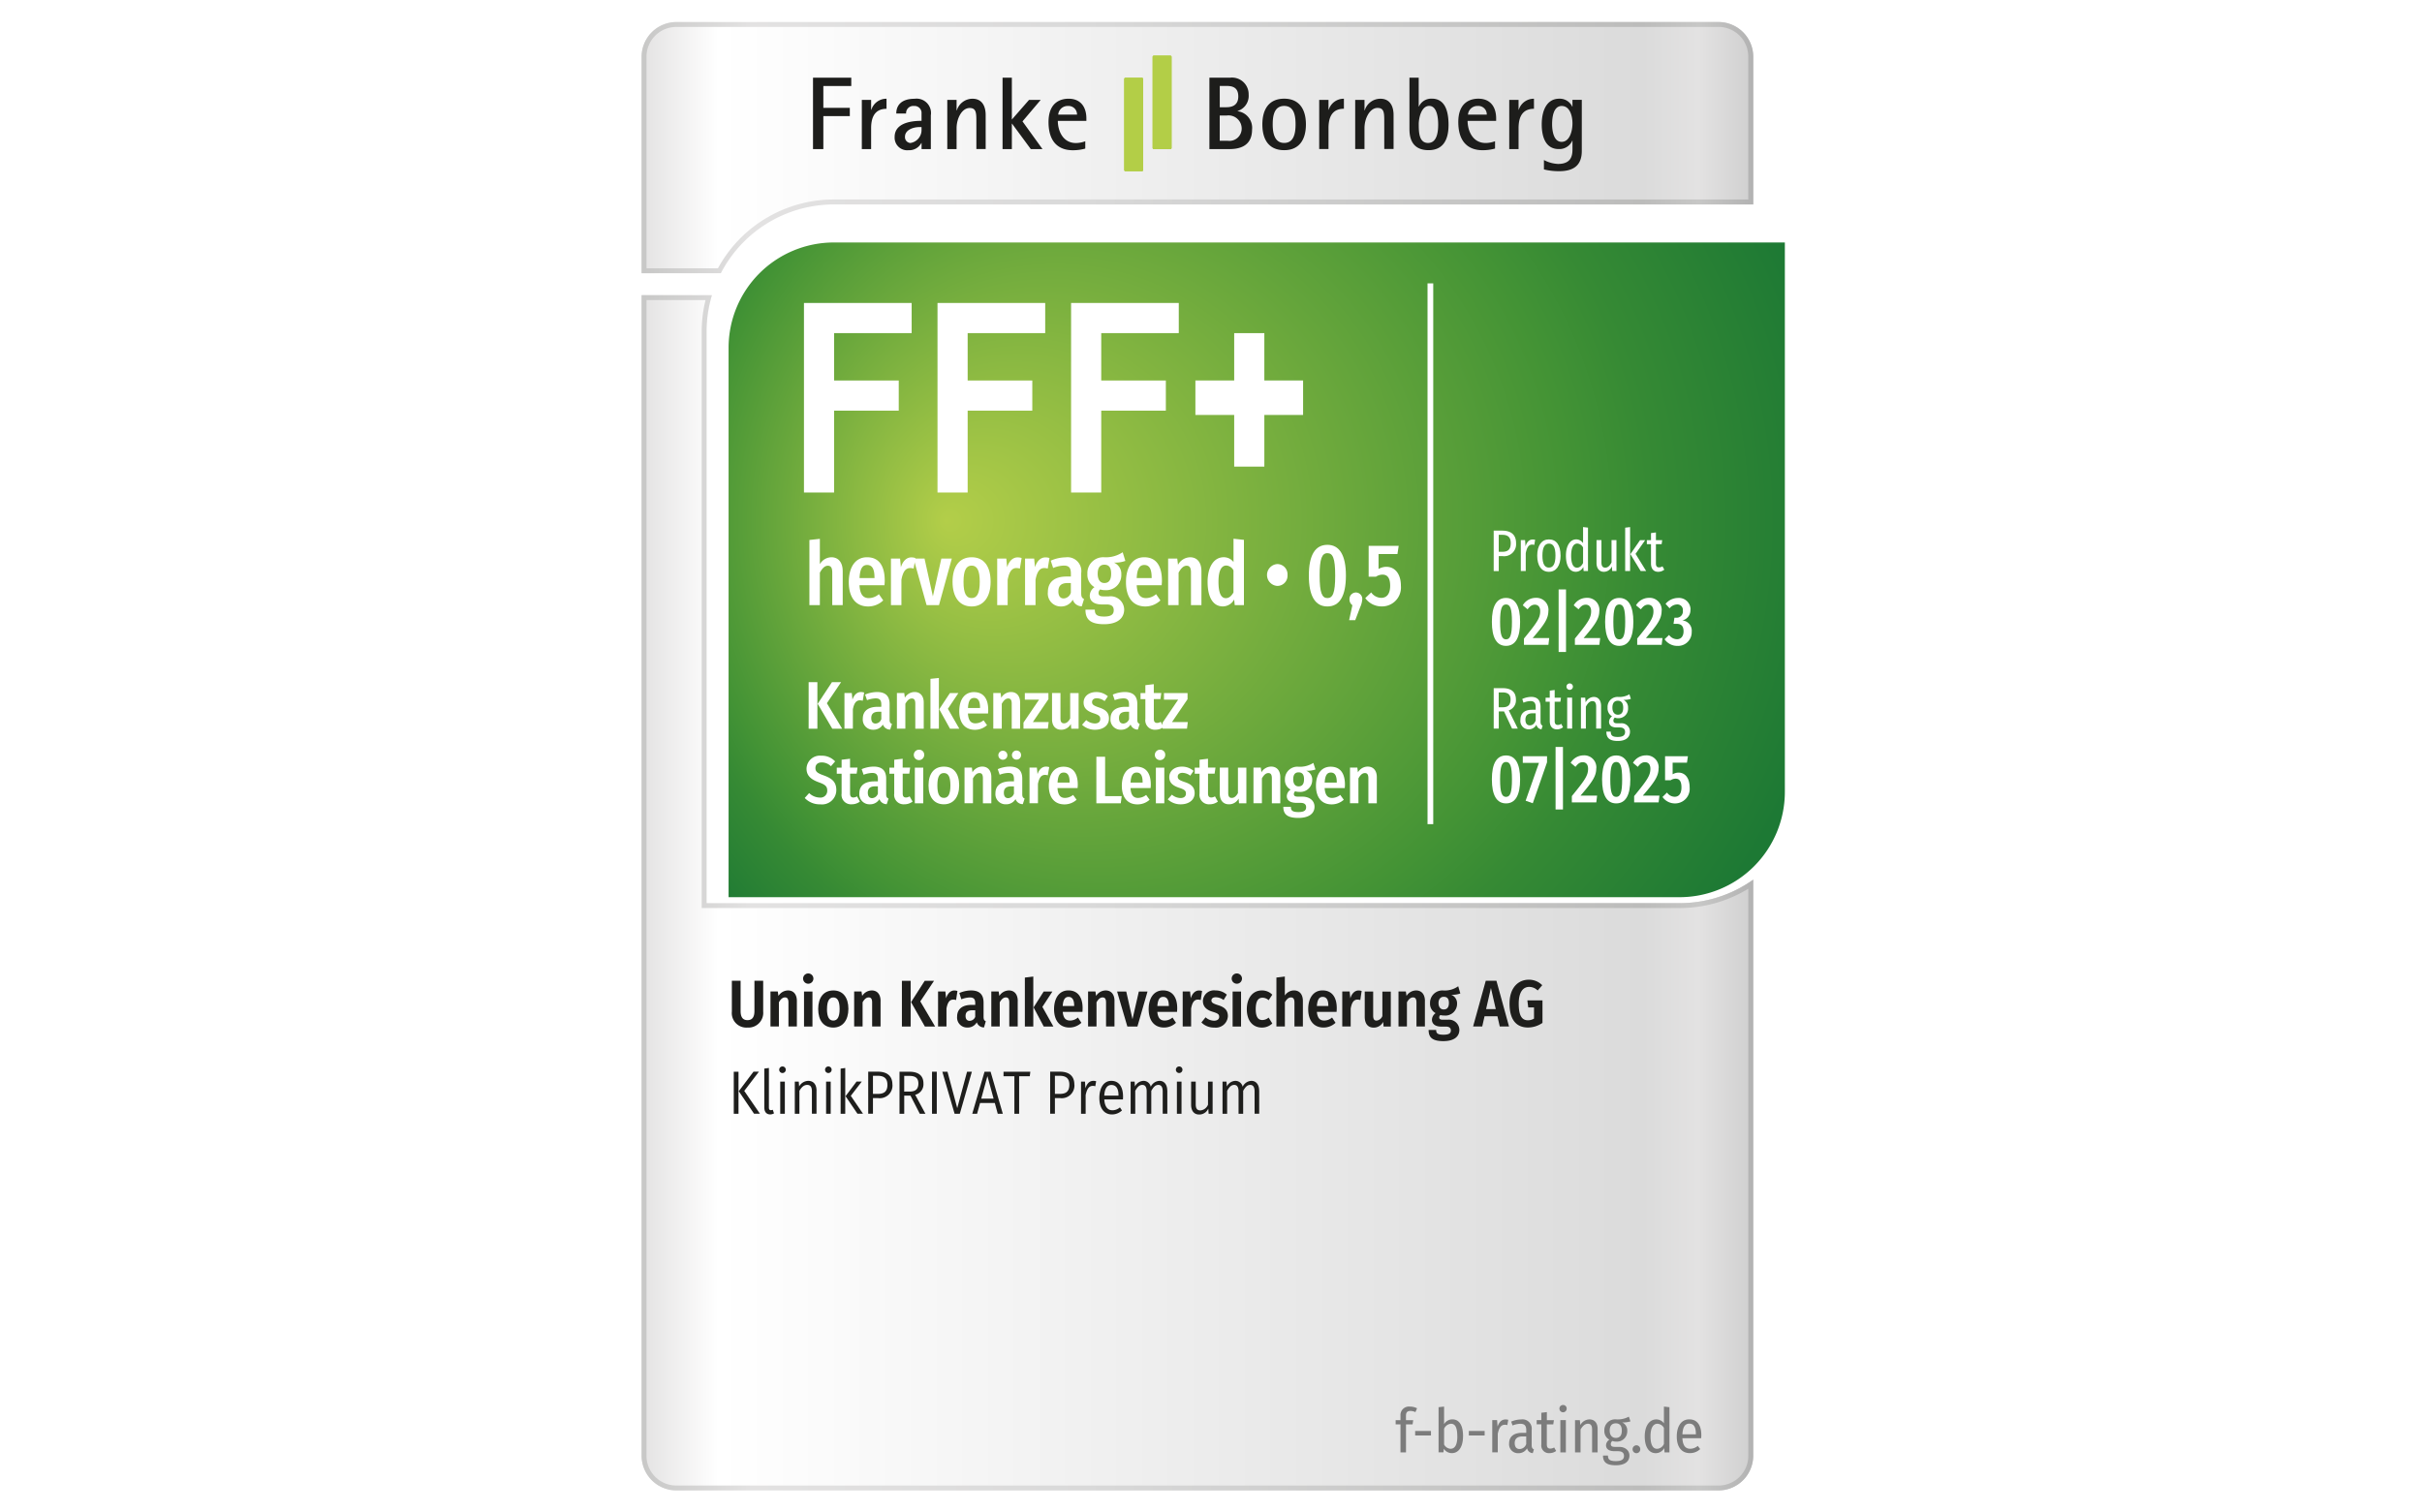 <svg xmlns="http://www.w3.org/2000/svg" xmlns:xlink="http://www.w3.org/1999/xlink" width="301" height="188" viewBox="0 0 301 188"><defs><linearGradient id="a" y1="0.5" x2="1" y2="0.5" gradientUnits="objectBoundingBox"><stop offset="0" stop-color="#e3e2e2"/><stop offset="0.07" stop-color="#fff"/><stop offset="0.9" stop-color="#dbdbdb"/><stop offset="0.95" stop-color="#e3e2e2"/><stop offset="1" stop-color="#cfcfcf"/></linearGradient><linearGradient id="b" y1="0.5" x2="1" y2="0.5" gradientUnits="objectBoundingBox"><stop offset="0" stop-color="#c7c7c6"/><stop offset="0.1" stop-color="#e3e2e2"/><stop offset="0.4" stop-color="#d9d9d9"/><stop offset="0.9" stop-color="#bcbcbb"/><stop offset="0.95" stop-color="#c7c7c6"/><stop offset="1" stop-color="#b2b2b2"/></linearGradient><linearGradient id="c" x1="0" y1="0.5" y2="0.5" xlink:href="#a"/><linearGradient id="d" x1="0" y1="0.5" y2="0.5" xlink:href="#b"/><clipPath id="e"><path d="M161.838,59.02H40.953A15.791,15.791,0,0,0,25.18,74.793v71H146.069a15.791,15.791,0,0,0,15.773-15.773v-71h0Z" transform="translate(-25.18 -59.02)" fill="none"/></clipPath><radialGradient id="f" cx="0.528" cy="0.425" fx="0.025" r="1.178" gradientTransform="translate(0.19) scale(0.62 1)" gradientUnits="objectBoundingBox"><stop offset="0" stop-color="#b3ce49"/><stop offset="0.57" stop-color="#439335"/><stop offset="0.64" stop-color="#368a34"/><stop offset="0.82" stop-color="#1d7934"/><stop offset="0.9" stop-color="#1d7d34"/><stop offset="0.99" stop-color="#1d8b37"/><stop offset="1" stop-color="#1d8d38"/></radialGradient><filter id="g" x="86.053" y="25.644" width="140.272" height="90.383" filterUnits="userSpaceOnUse"><feOffset dy="2" input="SourceAlpha"/><feGaussianBlur stdDeviation="1.5" result="h"/><feFlood flood-opacity="0.8"/><feComposite operator="in" in2="h"/><feComposite in="SourceGraphic"/></filter><clipPath id="j"><rect width="301" height="188"/></clipPath></defs><g id="i" clip-path="url(#j)"><g transform="translate(77)"><path d="M136.572,0H7.046A7.054,7.054,0,0,0,0,7.046V180.954A7.054,7.054,0,0,0,7.046,188h129.53a7.054,7.054,0,0,0,7.046-7.046V106.88a15.672,15.672,0,0,0,3.941-10.435V25.406h-3.941V7.046A7.054,7.054,0,0,0,136.576,0h0Z" fill="#fff"/><g transform="translate(2.738 2.738)"><g transform="translate(0)"><path d="M140.184,6.35H10.658A4.32,4.32,0,0,0,6.35,10.658V37.573H16.2a15.825,15.825,0,0,1,14.044-8.551H144.5V10.658a4.32,4.32,0,0,0-4.308-4.308Z" transform="translate(-6.35 -6.35)" fill="url(#a)"/><path d="M140.184,6.958a3.7,3.7,0,0,1,3.7,3.7V28.41H30.242A16.387,16.387,0,0,0,15.836,36.96H6.958v-26.3a3.7,3.7,0,0,1,3.7-3.7h129.53m0-.608H10.658A4.32,4.32,0,0,0,6.35,10.658V37.573H16.2a15.825,15.825,0,0,1,14.044-8.551H144.5V10.658a4.32,4.32,0,0,0-4.308-4.308h0Z" transform="translate(-6.35 -6.35)" fill="url(#b)"/></g><g transform="translate(0 33.956)"><path d="M18.074,160.667H14.426V89.628A15.708,15.708,0,0,1,15.09,85.1H6.35V229.36a4.32,4.32,0,0,0,4.308,4.308h129.53a4.32,4.32,0,0,0,4.308-4.308V157.747a15.715,15.715,0,0,1-9.141,2.919Z" transform="translate(-6.35 -85.1)" fill="url(#c)"/><path d="M14.293,85.708a16.442,16.442,0,0,0-.474,3.92v71.647H135.354a16.316,16.316,0,0,0,8.533-2.4V229.36a3.7,3.7,0,0,1-3.7,3.7H10.658a3.7,3.7,0,0,1-3.7-3.7V85.708h7.335m.8-.608H6.35V229.36a4.32,4.32,0,0,0,4.308,4.308h129.53a4.32,4.32,0,0,0,4.308-4.308V157.747a15.715,15.715,0,0,1-9.141,2.919H14.426V89.628A15.708,15.708,0,0,1,15.09,85.1h0Z" transform="translate(-6.35 -85.1)" fill="url(#d)"/></g></g><g transform="translate(10.857 25.449)" clip-path="url(#e)"><g transform="matrix(1, 0, 0, 1, -87.86, -25.45)" filter="url(#g)"><path d="M162.7,65.27H44.508A13.092,13.092,0,0,0,31.43,78.348v68.305H149.624A13.092,13.092,0,0,0,162.7,133.575V65.27h0Z" transform="translate(59.12 -37.13)" fill="url(#f)"/></g></g><line y1="67.219" transform="translate(100.765 35.224)" fill="none" stroke="#fff" stroke-miterlimit="10" stroke-width="0.71"/><g transform="translate(24.039 6.912)"><path d="M212.589,28.191c0-.927.181-2.277,1.194-2.277s1.337,1.233,1.337,2.16c0,.979-.358,2.3-1.35,2.3s-1.181-1.376-1.181-2.186m3.687-3.036H215.12V26h-.026a1.719,1.719,0,0,0-1.608-.992c-1.557,0-2.186,1.466-2.186,3.2,0,1.57.5,3.061,2.109,3.061a1.748,1.748,0,0,0,1.686-1.043h.026v.953c0,.694,0,1.94-1.789,1.94a4.09,4.09,0,0,1-1.759-.487v1.169a7.761,7.761,0,0,0,1.876.22c1.824,0,2.829-.733,2.829-2.51V25.155Zm-9.012,6.119h1.156v-2.6c0-1.876.875-2.406,1.914-2.406V25.013a1.948,1.948,0,0,0-1.889,1.376h-.026V25.155h-1.156v6.123Zm-5.131-4.282a1.172,1.172,0,0,1,1.22-1.078,1.047,1.047,0,0,1,1.117,1.078h-2.341Zm3.359,3.307a3.331,3.331,0,0,1-1.156.22c-1.673,0-2.251-1.608-2.251-2.751h3.549v-.3c0-1.44-.72-2.458-2.212-2.458-.785,0-2.492.285-2.492,2.906,0,2.406,1.181,3.5,3.036,3.5a5.762,5.762,0,0,0,1.531-.207V30.3Zm-9.478-2.1c0-.837.345-2.29,1.3-2.29s1.117,1.44,1.117,2.328c0,1.13-.246,2.277-1.259,2.277-1.13,0-1.156-1.363-1.156-2.316m0-5.8h-1.156v6.339c0,.772.078,2.673,2.38,2.673,1.772,0,2.479-1.246,2.479-3.139,0-1.608-.384-3.264-2.083-3.264a1.686,1.686,0,0,0-1.6.979h-.026V22.4Zm-7.9,8.87h1.156v-2.6c0-1.22.668-2.51,1.621-2.51.837,0,.837.63.837,1.764v3.342h1.156V27.031c0-.759-.233-2.018-1.647-2.018a2.044,2.044,0,0,0-1.94,1.453h-.026V25.155h-1.156v6.123Zm-4.476,0H184.8v-2.6c0-1.876.875-2.406,1.914-2.406V25.013a1.947,1.947,0,0,0-1.889,1.376H184.8V25.155h-1.156v6.123Zm-5.774-3.057c0-.992.155-2.3,1.427-2.3s1.414,1.311,1.414,2.3-.168,2.3-1.414,2.3-1.427-1.324-1.427-2.3m1.427,3.2c1.837,0,2.7-1.272,2.7-3.2s-.862-3.2-2.7-3.2-2.712,1.246-2.712,3.2.862,3.2,2.712,3.2m-8.007-4.308h.862a1.637,1.637,0,0,1,1.863,1.621,1.526,1.526,0,0,1-1.738,1.518h-.992V27.109Zm0-3.678h.733c.668,0,1.57.052,1.57,1.311,0,1.181-.9,1.337-1.492,1.337h-.811ZM170,31.274h2.458c1.117,0,2.842-.259,2.842-2.432a2.074,2.074,0,0,0-1.8-2.277v-.026a1.967,1.967,0,0,0,1.376-2.031,2.068,2.068,0,0,0-2.316-2.109H170v8.874Z" transform="translate(-120.736 -19.653)" fill="#1d1d1b"/><path d="M86.222,26.992a1.172,1.172,0,0,1,1.22-1.078,1.047,1.047,0,0,1,1.117,1.078H86.218ZM89.581,30.3a3.331,3.331,0,0,1-1.156.22c-1.673,0-2.251-1.608-2.251-2.751h3.549v-.3c0-1.44-.72-2.458-2.212-2.458-.785,0-2.492.285-2.492,2.906,0,2.406,1.181,3.5,3.036,3.5a5.762,5.762,0,0,0,1.531-.207V30.3Zm-10.275.974h1.156V28.113h.026l2.328,3.161h1.453l-2.484-3.445,2.264-2.673H82.6L80.462,27.6V22.4H79.306v8.874Zm-6.869,0h1.156v-2.6c0-1.22.668-2.51,1.621-2.51.837,0,.837.63.837,1.764v3.342h1.156V27.031c0-.759-.233-2.018-1.647-2.018a2.044,2.044,0,0,0-1.94,1.453h-.026V25.155H72.437v6.119Zm-3.2-2.738v.345a1.628,1.628,0,0,1-1.388,1.634.724.724,0,0,1-.668-.785c0-.785.914-1.194,1.824-1.194Zm0,2.738h1.156v-4.2a1.788,1.788,0,0,0-2.005-2.057c-1.712,0-2.29.862-2.29,1.837h1.22a.89.89,0,0,1,.979-.94.872.872,0,0,1,.94.785V27.76c-1.557,0-3.342.384-3.342,2.005a1.566,1.566,0,0,0,1.738,1.647,1.69,1.69,0,0,0,1.582-.9h.026v.759Zm-7.421,0h1.156v-2.6c0-1.876.875-2.406,1.914-2.406V25.013A1.948,1.948,0,0,0,63,26.389h-.026V25.155H61.817v6.119Zm-6.067,0h1.285v-4.1h3.29V26.143h-3.29V23.431h3.471V22.4H55.75Z" transform="translate(-55.75 -19.653)" fill="#1d1d1b"/><g transform="translate(38.674 2.751)"><path d="M145.61,22.41h2.035a.162.162,0,0,1,.16.16V33.875a.162.162,0,0,1-.16.16H145.61a.162.162,0,0,1-.16-.16V22.57A.162.162,0,0,1,145.61,22.41Z" transform="translate(-145.446 -22.41)" fill="#b3ce47"/><path d="M147.635,22.41H145.6a.162.162,0,0,0-.16.16V33.875a.162.162,0,0,0,.16.16h2.035a.159.159,0,0,0,.16-.16V22.57a.162.162,0,0,0-.16-.16Z" transform="translate(-145.44 -22.41)" fill="#b3ce47"/></g><g transform="translate(42.205)"><path d="M153.79,16.03h2.035a.162.162,0,0,1,.16.16V27.5a.162.162,0,0,1-.16.16H153.79a.162.162,0,0,1-.16-.16V16.19A.162.162,0,0,1,153.79,16.03Z" transform="translate(-153.63 -16.03)" fill="#b3ce47"/><path d="M155.825,16.03H153.79a.162.162,0,0,0-.16.16V27.5a.162.162,0,0,0,.16.16h2.035a.159.159,0,0,0,.16-.16V16.19a.162.162,0,0,0-.16-.16Z" transform="translate(-153.63 -16.03)" fill="#b3ce47"/></g></g><g transform="translate(96.449 174.642)"><path d="M224.961,406.57v.591h.9l-.078.526h-.819v3.48h-.686v-3.48h-.6v-.526h.6v-.586a1.052,1.052,0,0,1,1.164-1.1,2.021,2.021,0,0,1,.9.211l-.207.479a1.434,1.434,0,0,0-.621-.151c-.371,0-.548.177-.548.556Z" transform="translate(-223.68 -405.276)" fill="#7c7c7c"/><path d="M229.3,412.51h1.966v.561H229.3Z" transform="translate(-226.877 -409.28)" fill="#7c7c7c"/><path d="M239.09,409.172c0,1.3-.53,2.1-1.4,2.1a1.191,1.191,0,0,1-.987-.539l-.047.44h-.608v-5.61l.686-.078v2.182a1.2,1.2,0,0,1,1.035-.591c.828,0,1.324.707,1.324,2.091Zm-.716,0c0-1.177-.31-1.552-.789-1.552a1.034,1.034,0,0,0-.849.617V410.2a.966.966,0,0,0,.8.53c.509,0,.845-.431.845-1.565Z" transform="translate(-230.716 -405.287)" fill="#7c7c7c"/><path d="M244.77,412.51h1.966v.561H244.77Z" transform="translate(-235.676 -409.28)" fill="#7c7c7c"/><path d="M253.512,409.237l-.121.66a1,1,0,0,0-.31-.047c-.466,0-.72.379-.875,1.117v2.311h-.686v-4.006h.6l.06.8c.2-.586.526-.88.987-.88A1.265,1.265,0,0,1,253.512,409.237Z" transform="translate(-239.516 -407.392)" fill="#7c7c7c"/><path d="M259.463,412.911l-.142.466a.753.753,0,0,1-.707-.6,1.211,1.211,0,0,1-1.078.608,1.108,1.108,0,0,1-1.156-1.216c0-.849.578-1.315,1.613-1.315h.517v-.336c0-.56-.22-.789-.729-.789a2.782,2.782,0,0,0-.975.211l-.168-.479a3.27,3.27,0,0,1,1.246-.272,1.149,1.149,0,0,1,1.3,1.3v1.884C259.183,412.713,259.282,412.829,259.463,412.911Zm-.957-.668V411.3h-.431c-.66,0-1,.272-1,.828,0,.487.229.737.608.737A.878.878,0,0,0,258.506,412.243Z" transform="translate(-242.28 -407.392)" fill="#7c7c7c"/><path d="M266.743,411.9a1.4,1.4,0,0,1-.837.272A.947.947,0,0,1,264.9,411.1v-2.51h-.578v-.526h.578v-.91l.686-.082v1h.875l-.078.526h-.8v2.5c0,.336.129.509.431.509a.907.907,0,0,0,.479-.142l.25.44Z" transform="translate(-246.796 -406.186)" fill="#7c7c7c"/><path d="M271.787,405.477a.449.449,0,0,1-.9,0,.439.439,0,0,1,.448-.457A.435.435,0,0,1,271.787,405.477Zm-.1,5.433H271V406.9h.686Z" transform="translate(-250.533 -405.02)" fill="#7c7c7c"/><path d="M278.187,410.366v2.911H277.5v-2.829c0-.53-.181-.729-.517-.729-.379,0-.66.28-.918.716v2.842h-.686v-4.006h.6l.06.608a1.31,1.31,0,0,1,1.134-.7C277.816,409.18,278.187,409.637,278.187,410.366Z" transform="translate(-253.087 -407.386)" fill="#7c7c7c"/><path d="M286.828,408.975a2.929,2.929,0,0,1-1.018.121,1.084,1.084,0,0,1,.638,1.048,1.282,1.282,0,0,1-1.4,1.337,1.124,1.124,0,0,1-.44-.078.467.467,0,0,0-.207.388c0,.207.108.349.5.349h.526c.806,0,1.294.47,1.294,1.078,0,.729-.569,1.207-1.7,1.207-1.2,0-1.587-.431-1.587-1.207h.617c0,.479.207.69.975.69s1.018-.25,1.018-.647-.267-.586-.746-.586h-.44c-.746,0-1.048-.328-1.048-.746a.886.886,0,0,1,.418-.69,1.181,1.181,0,0,1-.625-1.134,1.334,1.334,0,0,1,1.444-1.384,2.929,2.929,0,0,0,1.6-.341l.2.586Zm-2.561,1.143c0,.561.289.906.759.906s.746-.272.746-.906c0-.586-.241-.905-.746-.905S284.267,409.531,284.267,410.118Z" transform="translate(-257.666 -406.931)" fill="#7c7c7c"/><path d="M292.906,417.117a.478.478,0,0,1-.487.5.492.492,0,0,1,0-.983A.476.476,0,0,1,292.906,417.117Z" transform="translate(-262.507 -411.624)" fill="#7c7c7c"/><path d="M298.54,405.558v5.614h-.608l-.047-.53a1.2,1.2,0,0,1-1.039.63c-.875,0-1.376-.8-1.376-2.083s.569-2.113,1.436-2.113a1.158,1.158,0,0,1,.949.487V405.48Zm-.686,4.575v-2a.952.952,0,0,0-.8-.517c-.517,0-.867.479-.867,1.557s.31,1.557.815,1.557a.983.983,0,0,0,.849-.6Z" transform="translate(-264.515 -405.282)" fill="#7c7c7c"/><path d="M307.727,411.507H305.4c.052.979.427,1.315.966,1.315a1.435,1.435,0,0,0,.944-.358l.3.4a1.829,1.829,0,0,1-1.276.5c-1.026,0-1.634-.759-1.634-2.061s.578-2.134,1.552-2.134,1.5.707,1.5,1.975c0,.129-.009.259-.017.358Zm-.655-.561c0-.819-.259-1.246-.819-1.246-.479,0-.806.349-.849,1.324h1.673v-.078Z" transform="translate(-269.765 -407.381)" fill="#7c7c7c"/></g><g transform="translate(108.406 65.515)"><g transform="translate(0.224)"><path d="M254.711,154.522a1.488,1.488,0,0,1-1.7,1.613h-.448V158h-.63V152.97h1.056c1.1,0,1.725.509,1.725,1.552Zm-.66,0c0-.746-.367-1.031-1.056-1.031h-.436V155.6h.427C253.659,155.6,254.051,155.354,254.051,154.527Z" transform="translate(-251.93 -152.526)" fill="#fff"/><path d="M261.531,155.563l-.108.634a.8.8,0,0,0-.28-.043c-.414,0-.642.367-.78,1.074v2.216h-.612V155.6h.53l.056.768c.177-.561.47-.845.884-.845A1,1,0,0,1,261.531,155.563Z" transform="translate(-256.378 -153.976)" fill="#fff"/><path d="M267.386,157.505c0,1.246-.543,2.022-1.453,2.022s-1.453-.75-1.453-2.014.548-2.014,1.457-2.014,1.445.7,1.445,2.005Zm-2.259.009c0,1.043.285,1.488.806,1.488s.815-.444.815-1.5-.293-1.479-.806-1.479S265.127,156.462,265.127,157.514Z" transform="translate(-259.069 -153.965)" fill="#fff"/><path d="M275.5,152.018v5.39h-.543l-.039-.509a1.057,1.057,0,0,1-.931.6c-.78,0-1.229-.768-1.229-2s.509-2.027,1.281-2.027a1.02,1.02,0,0,1,.849.466v-2l.612.073Zm-.612,4.39v-1.919a.849.849,0,0,0-.711-.5c-.461,0-.772.461-.772,1.5s.28,1.5.724,1.5C274.472,156.985,274.7,156.765,274.89,156.407Z" transform="translate(-263.778 -151.94)" fill="#fff"/><path d="M284.055,159.546h-.53l-.035-.578a1.1,1.1,0,0,1-1,.673c-.569,0-.914-.431-.914-1.108V155.7h.612v2.773c0,.444.155.651.474.651.345,0,.591-.272.78-.651V155.7h.612v3.846Z" transform="translate(-268.795 -154.079)" fill="#fff"/><path d="M290.442,157.413h-.612v-5.39l.612-.073Zm.677-2.139,1.324,2.139h-.686l-1.276-2.1,1.2-1.742h.638l-1.2,1.708Z" transform="translate(-273.488 -151.946)" fill="#fff"/><path d="M298.235,158.115a1.2,1.2,0,0,1-.746.263c-.582,0-.9-.388-.9-1.031v-2.406h-.517v-.5h.517v-.875l.612-.082v.957h.78l-.069.5H297.2v2.4c0,.319.116.487.388.487a.739.739,0,0,0,.427-.138l.224.423Z" transform="translate(-277.037 -152.816)" fill="#fff"/></g><g transform="translate(0 7.753)"><path d="M254.92,175.341c0,1.992-.6,2.988-1.751,2.988s-1.759-1-1.759-2.988.608-2.971,1.759-2.971S254.92,173.383,254.92,175.341Zm-2.488,0c0,1.677.229,2.178.737,2.178s.737-.492.737-2.178-.229-2.16-.737-2.16S252.432,173.689,252.432,175.341Z" transform="translate(-251.41 -171.314)" fill="#fff"/><path d="M263.491,173.947c0,.97-.453,1.669-1.953,3.406h2.057l-.1.845h-3.04v-.785c1.638-2,2.018-2.561,2.018-3.4,0-.526-.263-.811-.664-.811-.362,0-.6.185-.9.578l-.6-.5a1.871,1.871,0,0,1,1.591-.927,1.5,1.5,0,0,1,1.6,1.582Z" transform="translate(-256.467 -171.308)" fill="#fff"/><path d="M271.568,177.694h-.918V169.92h.918Z" transform="translate(-262.354 -169.92)" fill="#fff"/><path d="M278.171,173.947c0,.97-.453,1.669-1.953,3.406h2.057l-.1.845h-3.04v-.785c1.639-2,2.018-2.561,2.018-3.4,0-.526-.263-.811-.664-.811-.362,0-.6.185-.9.578l-.6-.5a1.871,1.871,0,0,1,1.591-.927,1.5,1.5,0,0,1,1.6,1.582Z" transform="translate(-264.817 -171.308)" fill="#fff"/><path d="M287.56,175.341c0,1.992-.6,2.988-1.751,2.988s-1.759-1-1.759-2.988.608-2.971,1.759-2.971S287.56,173.383,287.56,175.341Zm-2.488,0c0,1.677.229,2.178.737,2.178s.737-.492.737-2.178-.229-2.16-.737-2.16S285.072,173.689,285.072,175.341Z" transform="translate(-269.976 -171.314)" fill="#fff"/><path d="M296.131,173.947c0,.97-.453,1.669-1.953,3.406h2.057l-.1.845h-3.04v-.785c1.639-2,2.018-2.561,2.018-3.4,0-.526-.263-.811-.664-.811-.362,0-.6.185-.9.578l-.6-.5a1.871,1.871,0,0,1,1.591-.927,1.5,1.5,0,0,1,1.6,1.582Z" transform="translate(-275.033 -171.308)" fill="#fff"/><path d="M304.4,173.823a1.293,1.293,0,0,1-1.013,1.345,1.27,1.27,0,0,1,1.173,1.4,1.7,1.7,0,0,1-1.772,1.764,1.911,1.911,0,0,1-1.6-.828l.561-.535a1.243,1.243,0,0,0,.983.535c.483,0,.815-.358.815-.979,0-.7-.323-.936-.888-.936H302.3l.112-.759h.246a.776.776,0,0,0,.8-.884.678.678,0,0,0-.711-.768,1.243,1.243,0,0,0-.936.479l-.5-.552a2.038,2.038,0,0,1,1.552-.733,1.442,1.442,0,0,1,1.552,1.457Z" transform="translate(-279.725 -171.314)" fill="#fff"/></g><g transform="translate(0.224 19.399)"><path d="M254.215,203.408l-1-2.139h-.651v2.139h-.63V198.38h1.091c1.138,0,1.669.509,1.669,1.423a1.31,1.31,0,0,1-.888,1.341l1.125,2.264Zm-.185-3.6c0-.6-.285-.9-1.026-.9h-.448v1.846h.509c.642,0,.962-.285.962-.949Z" transform="translate(-251.93 -197.755)" fill="#fff"/><path d="M262.391,204.483l-.129.444a.686.686,0,0,1-.63-.578,1.063,1.063,0,0,1-.962.582,1.031,1.031,0,0,1-1.031-1.169c0-.819.517-1.263,1.436-1.263h.461v-.319c0-.539-.2-.759-.651-.759a2.305,2.305,0,0,0-.867.2l-.151-.461a2.771,2.771,0,0,1,1.112-.263c.8,0,1.16.453,1.16,1.246v1.811c0,.328.086.436.25.517Zm-.854-.642v-.906h-.388c-.591,0-.888.263-.888.793,0,.466.2.707.543.707s.565-.2.733-.6Z" transform="translate(-256.315 -199.188)" fill="#fff"/><path d="M269.055,203.535a1.2,1.2,0,0,1-.746.263c-.582,0-.9-.388-.9-1.031v-2.406h-.517v-.5h.517v-.875l.612-.082v.957h.78l-.069.5h-.711v2.4c0,.319.116.487.388.487a.738.738,0,0,0,.427-.138l.224.423Z" transform="translate(-260.439 -198.051)" fill="#fff"/><path d="M273.712,197.366a.4.4,0,1,1-.8,0,.4.4,0,1,1,.8,0Zm-.095,5.217H273v-3.846h.612Z" transform="translate(-263.864 -196.93)" fill="#fff"/><path d="M279.585,202.048v2.794h-.612V202.13c0-.509-.164-.7-.461-.7-.341,0-.591.272-.819.686v2.729h-.612V201h.53l.056.582a1.166,1.166,0,0,1,1.009-.673c.578,0,.91.44.91,1.138Z" transform="translate(-266.236 -199.194)" fill="#fff"/><path d="M287.446,200.725a2.439,2.439,0,0,1-.91.116,1.048,1.048,0,0,1,.569,1,1.187,1.187,0,0,1-1.246,1.285.978.978,0,0,1-.392-.073.452.452,0,0,0-.181.371c0,.2.095.336.44.336h.47a1.042,1.042,0,0,1,1.151,1.035c0,.7-.509,1.16-1.518,1.16-1.074,0-1.419-.414-1.419-1.16h.548c0,.461.181.664.867.664s.91-.241.91-.621-.237-.561-.664-.561h-.392c-.664,0-.936-.315-.936-.716a.873.873,0,0,1,.375-.664,1.157,1.157,0,0,1-.556-1.087,1.235,1.235,0,0,1,1.289-1.328,2.465,2.465,0,0,0,1.423-.328l.177.561Zm-2.285,1.1c0,.539.259.867.677.867s.664-.263.664-.867c0-.561-.216-.867-.664-.867S285.16,201.26,285.16,201.82Z" transform="translate(-270.405 -198.767)" fill="#fff"/></g><g transform="translate(0 27.333)"><path d="M254.92,220.751c0,1.992-.6,2.988-1.751,2.988s-1.759-1-1.759-2.988.608-2.971,1.759-2.971S254.92,218.793,254.92,220.751Zm-2.488,0c0,1.677.229,2.178.737,2.178s.737-.492.737-2.178-.229-2.16-.737-2.16S252.432,219.1,252.432,220.751Z" transform="translate(-251.41 -216.724)" fill="#fff"/><path d="M263.334,218.76l-1.772,5.092-.888-.315,1.656-4.7H260.32v-.828h3.014v.75Z" transform="translate(-256.478 -216.854)" fill="#fff"/><path d="M270.688,223.1h-.918V215.33h.918Z" transform="translate(-261.853 -215.33)" fill="#fff"/><path d="M277.291,219.357c0,.97-.453,1.669-1.953,3.406h2.057l-.1.845h-3.04v-.785c1.639-2,2.018-2.561,2.018-3.4,0-.526-.263-.811-.664-.811-.362,0-.6.185-.9.578l-.6-.5a1.871,1.871,0,0,1,1.591-.927,1.5,1.5,0,0,1,1.6,1.582Z" transform="translate(-264.316 -216.718)" fill="#fff"/><path d="M286.68,220.751c0,1.992-.6,2.988-1.751,2.988s-1.759-1-1.759-2.988.608-2.971,1.759-2.971S286.68,218.793,286.68,220.751Zm-2.488,0c0,1.677.229,2.178.737,2.178s.737-.492.737-2.178-.229-2.16-.737-2.16S284.192,219.1,284.192,220.751Z" transform="translate(-269.475 -216.724)" fill="#fff"/><path d="M295.251,219.357c0,.97-.453,1.669-1.953,3.406h2.057l-.1.845h-3.04v-.785c1.639-2,2.018-2.561,2.018-3.4,0-.526-.263-.811-.664-.811-.362,0-.6.185-.9.578l-.6-.5a1.871,1.871,0,0,1,1.591-.927,1.5,1.5,0,0,1,1.6,1.582Z" transform="translate(-274.532 -216.718)" fill="#fff"/><path d="M303.638,218.8h-1.789v1.449a1.457,1.457,0,0,1,.737-.211c.8,0,1.376.664,1.376,1.837a1.813,1.813,0,0,1-1.82,1.992,1.886,1.886,0,0,1-1.552-.8l.561-.552a1.176,1.176,0,0,0,.949.526c.53,0,.845-.4.845-1.169,0-.828-.31-1.082-.729-1.082a1.127,1.127,0,0,0-.617.2h-.69V218h2.842l-.121.793Z" transform="translate(-279.384 -216.849)" fill="#fff"/></g></g><g transform="translate(13.953 121.001)"><path d="M36.254,286.542a1.835,1.835,0,0,1-1.949,2.005,1.811,1.811,0,0,1-1.945-2.005V282.73h1.087v3.751c0,.763.267,1.143.858,1.143s.862-.379.862-1.143V282.73h1.087Z" transform="translate(-32.36 -281.82)" fill="#1e1e1c"/><path d="M46.771,286.831V290H45.724v-2.971c0-.5-.168-.642-.427-.642-.3,0-.539.22-.759.608V290H43.49v-4.351H44.4l.082.552a1.42,1.42,0,0,1,1.19-.681c.686,0,1.1.492,1.1,1.315Z" transform="translate(-38.691 -283.407)" fill="#1e1e1c"/><path d="M54.176,281.3a.64.64,0,1,1-.642-.681A.643.643,0,0,1,54.176,281.3Zm-.116,5.916H53.012v-4.351H54.06Z" transform="translate(-44.043 -280.62)" fill="#1e1e1c"/><path d="M61,287.827c0,1.38-.7,2.307-1.876,2.307s-1.876-.862-1.876-2.307.7-2.307,1.884-2.307,1.871.862,1.871,2.307Zm-2.66,0c0,1,.267,1.436.785,1.436s.785-.444.785-1.436-.267-1.436-.776-1.436-.789.444-.789,1.436Z" transform="translate(-46.518 -283.407)" fill="#1e1e1c"/><path d="M70.891,286.831V290H69.844v-2.971c0-.5-.168-.642-.427-.642-.3,0-.539.22-.759.608V290H67.61v-4.351h.914l.082.552a1.42,1.42,0,0,1,1.19-.681c.686,0,1.1.492,1.1,1.315Z" transform="translate(-52.41 -283.407)" fill="#1e1e1c"/><path d="M82.457,288.423H81.37V282.74h1.087Zm1.2-3.122,1.841,3.122H84.225l-1.72-3.031,1.7-2.652h1.16Z" transform="translate(-60.237 -281.826)" fill="#1e1e1c"/><path d="M94.2,285.6l-.168,1.125a1.214,1.214,0,0,0-.354-.056c-.479,0-.711.4-.841,1.117v2.225H91.79v-4.351H92.7l.091.845c.185-.608.569-.97,1.018-.97a1.29,1.29,0,0,1,.392.065Z" transform="translate(-66.164 -283.419)" fill="#1e1e1c"/><path d="M100.846,289.339l-.22.772a.946.946,0,0,1-.9-.634,1.29,1.29,0,0,1-1.173.647,1.236,1.236,0,0,1-1.272-1.345c0-.953.651-1.47,1.8-1.47h.453V287.1c0-.543-.207-.716-.694-.716a3.254,3.254,0,0,0-1.035.229l-.246-.78a3.752,3.752,0,0,1,1.449-.319c1.087,0,1.561.535,1.561,1.518v1.755c0,.354.095.479.28.552Zm-1.315-.535v-.828H99.19c-.578,0-.858.229-.858.707,0,.388.177.608.509.608a.759.759,0,0,0,.686-.483Z" transform="translate(-69.287 -283.401)" fill="#1e1e1c"/><path d="M110.421,286.831V290h-1.048v-2.971c0-.5-.168-.642-.427-.642-.3,0-.539.22-.759.608V290H107.14v-4.351h.914l.082.552a1.421,1.421,0,0,1,1.19-.681c.686,0,1.1.492,1.1,1.315Z" transform="translate(-74.895 -283.407)" fill="#1e1e1c"/><path d="M117.858,287.724H116.81v-6.084l1.048-.129v6.218Zm1.13-2.441,1.367,2.441h-1.2l-1.263-2.38,1.255-1.971h1.087l-1.25,1.914Z" transform="translate(-80.396 -281.126)" fill="#1e1e1c"/><path d="M128.743,288.175H126.3c.073.836.427,1.082.931,1.082a1.491,1.491,0,0,0,.953-.379l.436.655a2.171,2.171,0,0,1-1.483.591c-1.255,0-1.915-.918-1.915-2.281s.634-2.333,1.781-2.333,1.768.819,1.768,2.208c0,.147-.013.328-.022.453Zm-1.022-.78c0-.655-.2-1.082-.7-1.082-.414,0-.664.3-.724,1.134h1.427V287.4Z" transform="translate(-85.179 -283.401)" fill="#1e1e1c"/><path d="M138.311,286.831V290h-1.048v-2.971c0-.5-.168-.642-.427-.642-.3,0-.539.22-.759.608V290H135.03v-4.351h.914l.082.552a1.42,1.42,0,0,1,1.19-.681c.686,0,1.1.492,1.1,1.315Z" transform="translate(-90.759 -283.407)" fill="#1e1e1c"/><path d="M145.917,290.181h-1.25l-1.276-4.351h1.138l.776,3.441.789-3.441h1.078Z" transform="translate(-95.515 -283.583)" fill="#1e1e1c"/><path d="M156.013,288.175h-2.445c.073.836.427,1.082.931,1.082a1.491,1.491,0,0,0,.953-.379l.436.655a2.171,2.171,0,0,1-1.483.591c-1.255,0-1.915-.918-1.915-2.281s.634-2.333,1.781-2.333,1.768.819,1.768,2.208c0,.147-.013.328-.022.453Zm-1.018-.78c0-.655-.2-1.082-.7-1.082-.414,0-.664.3-.724,1.134H155V287.4Z" transform="translate(-100.691 -283.401)" fill="#1e1e1c"/><path d="M164.71,285.6l-.168,1.125a1.214,1.214,0,0,0-.354-.056c-.479,0-.711.4-.841,1.117v2.225H162.3v-4.351h.914l.091.845c.185-.608.569-.97,1.018-.97a1.29,1.29,0,0,1,.392.065Z" transform="translate(-106.271 -283.419)" fill="#1e1e1c"/><path d="M170.856,286.046l-.4.664a1.7,1.7,0,0,0-.974-.345c-.341,0-.539.155-.539.392,0,.254.134.371.819.591.785.237,1.225.6,1.225,1.371a1.5,1.5,0,0,1-1.69,1.414,2.182,2.182,0,0,1-1.6-.634l.517-.643a1.623,1.623,0,0,0,1.048.427c.392,0,.642-.181.642-.474,0-.328-.142-.436-.862-.655-.789-.246-1.16-.681-1.16-1.337a1.378,1.378,0,0,1,1.552-1.3A2.1,2.1,0,0,1,170.856,286.046Z" transform="translate(-109.342 -283.407)" fill="#1e1e1c"/><path d="M177.706,281.3a.64.64,0,1,1-.642-.681A.643.643,0,0,1,177.706,281.3Zm-.116,5.916h-1.048v-4.351h1.048Z" transform="translate(-114.308 -280.62)" fill="#1e1e1c"/><path d="M183.949,286.046l-.457.69a1.1,1.1,0,0,0-.768-.31c-.526,0-.837.418-.837,1.427s.332,1.345.828,1.345a1.236,1.236,0,0,0,.776-.306l.457.733a1.85,1.85,0,0,1-1.285.509c-1.169,0-1.884-.888-1.884-2.272s.724-2.341,1.867-2.341a1.776,1.776,0,0,1,1.3.526Z" transform="translate(-116.782 -283.407)" fill="#1e1e1c"/><path d="M192.6,284.55v3.169h-1.048v-2.971c0-.5-.177-.642-.435-.642-.3,0-.53.22-.755.6v3.014H189.31v-6.084l1.048-.125v2.359a1.374,1.374,0,0,1,1.138-.634C192.182,283.235,192.6,283.726,192.6,284.55Z" transform="translate(-121.634 -281.126)" fill="#1e1e1c"/><path d="M202,288.175h-2.445c.073.836.427,1.082.931,1.082a1.491,1.491,0,0,0,.953-.379l.435.655a2.171,2.171,0,0,1-1.483.591c-1.255,0-1.914-.918-1.914-2.281s.634-2.333,1.781-2.333,1.768.819,1.768,2.208c0,.147-.013.328-.022.453Zm-1.022-.78c0-.655-.2-1.082-.7-1.082-.414,0-.664.3-.724,1.134h1.427V287.4Z" transform="translate(-126.85 -283.401)" fill="#1e1e1c"/><path d="M210.7,285.6l-.168,1.125a1.214,1.214,0,0,0-.354-.056c-.479,0-.711.4-.841,1.117v2.225H208.29v-4.351h.914l.091.845c.185-.608.569-.97,1.018-.97a1.29,1.29,0,0,1,.392.065Z" transform="translate(-132.43 -283.419)" fill="#1e1e1c"/><path d="M218.027,290.181h-.91l-.052-.582a1.3,1.3,0,0,1-1.19.716c-.724,0-1.1-.517-1.1-1.354v-3.13h1.048v2.98c0,.479.142.634.427.634a.88.88,0,0,0,.716-.565v-3.044h1.048v4.351Z" transform="translate(-136.122 -283.583)" fill="#1e1e1c"/><path d="M227.781,286.831V290h-1.048v-2.971c0-.5-.168-.642-.427-.642-.3,0-.539.22-.759.608V290H224.5v-4.351h.914l.082.552a1.42,1.42,0,0,1,1.19-.681c.686,0,1.1.492,1.1,1.315Z" transform="translate(-141.651 -283.407)" fill="#1e1e1c"/><path d="M237.127,285.2a2.884,2.884,0,0,1-1.13.164,1.138,1.138,0,0,1,.724,1.117,1.457,1.457,0,0,1-1.613,1.462,1.679,1.679,0,0,1-.457-.056.355.355,0,0,0-.147.289c0,.147.065.289.448.289h.6a1.3,1.3,0,0,1,1.457,1.246c0,.88-.686,1.414-2,1.414-1.432,0-1.824-.517-1.824-1.388h.94c0,.41.164.591.91.591s.914-.22.914-.535c0-.3-.2-.474-.612-.474h-.578c-.819,0-1.16-.392-1.16-.854a1.028,1.028,0,0,1,.457-.815,1.322,1.322,0,0,1-.694-1.242,1.537,1.537,0,0,1,1.669-1.578,2.865,2.865,0,0,0,1.833-.526Zm-2.712,1.19c0,.5.25.8.651.8.423,0,.643-.28.643-.811s-.216-.763-.651-.763c-.4,0-.642.306-.642.78Z" transform="translate(-146.594 -282.713)" fill="#1e1e1c"/><path d="M249.023,287.141h-1.6l-.289,1.272H246l1.574-5.683H248.9l1.565,5.683h-1.151Zm-.207-.893-.6-2.622-.6,2.622Z" transform="translate(-153.88 -281.82)" fill="#1e1e1c"/><path d="M260.572,283.106l-.569.655a1.5,1.5,0,0,0-1.056-.444c-.724,0-1.3.6-1.3,2.078s.384,2.07,1.138,2.07a1.441,1.441,0,0,0,.763-.207V285.87h-.716l-.112-.88H260.6v2.8a3.213,3.213,0,0,1-1.794.574c-1.509,0-2.3-1.026-2.3-2.98s1.069-2.962,2.393-2.962a2.309,2.309,0,0,1,1.669.681Z" transform="translate(-159.858 -281.644)" fill="#1e1e1c"/><path d="M33.5,314.165H32.91v-5.226H33.5Zm.716-2.837,1.949,2.833h-.733l-1.9-2.8,1.833-2.432h.677l-1.828,2.393Z" transform="translate(-32.673 -296.723)" fill="#1e1e1c"/><path d="M41.71,312.8v-4.847l.573-.078v4.907c0,.22.069.336.241.336a.6.6,0,0,0,.241-.047l.151.448a.954.954,0,0,1-.479.129c-.44,0-.724-.3-.724-.849Z" transform="translate(-37.678 -296.126)" fill="#1e1e1c"/><path d="M46.825,307.87a.409.409,0,1,1-.41-.44A.409.409,0,0,1,46.825,307.87Zm-.116,5.442h-.573v-4h.573Z" transform="translate(-40.124 -295.87)" fill="#1e1e1c"/><path d="M53.2,312.8v2.863h-.573V312.9c0-.617-.22-.815-.586-.815-.423,0-.711.3-.966.737v2.85H50.5v-4h.492l.047.608a1.336,1.336,0,0,1,1.13-.7c.664,0,1.035.466,1.035,1.225Z" transform="translate(-42.678 -298.23)" fill="#1e1e1c"/><path d="M60.045,307.87a.409.409,0,1,1-.41-.44A.409.409,0,0,1,60.045,307.87Zm-.116,5.442h-.573v-4h.573Z" transform="translate(-47.644 -295.87)" fill="#1e1e1c"/><path d="M64.283,313.567H63.71v-5.61l.573-.078v5.683Zm.69-2.229,1.518,2.225H65.8l-1.479-2.182,1.367-1.815h.651Z" transform="translate(-50.192 -296.126)" fill="#1e1e1c"/><path d="M74.674,310.544a1.579,1.579,0,0,1-1.807,1.677h-.617v1.945H71.66V308.94h1.2c1.121,0,1.807.509,1.807,1.6Zm-.63.009c0-.806-.457-1.1-1.186-1.1h-.608V311.7h.6c.72,0,1.2-.241,1.2-1.147Z" transform="translate(-54.714 -296.729)" fill="#1e1e1c"/><path d="M82.047,311.925h-.78v2.251H80.68V308.95h1.212c1.164,0,1.764.5,1.764,1.466a1.338,1.338,0,0,1-1.026,1.4l1.272,2.363h-.7Zm-.091-.509c.677,0,1.069-.28,1.069-1,0-.66-.341-.949-1.143-.949h-.617v1.953Z" transform="translate(-59.845 -296.734)" fill="#1e1e1c"/><path d="M90.641,314.176H90.05V308.95h.591Z" transform="translate(-65.174 -296.734)" fill="#1e1e1c"/><path d="M95.189,314.176h-.642L93.02,308.95h.642l1.212,4.523,1.22-4.523h.6l-1.5,5.226Z" transform="translate(-66.864 -296.734)" fill="#1e1e1c"/><path d="M104.447,312.839h-1.833l-.371,1.337h-.6l1.526-5.226h.755l1.518,5.226h-.63Zm-.151-.543-.768-2.8-.768,2.8h1.531Z" transform="translate(-71.767 -296.734)" fill="#1e1e1c"/><path d="M113.924,309.511H112.6v4.666h-.591v-4.666H110.66v-.561h3.333Z" transform="translate(-76.898 -296.734)" fill="#1e1e1c"/><path d="M127.114,310.544a1.579,1.579,0,0,1-1.807,1.677h-.617v1.945H124.1V308.94h1.2c1.121,0,1.807.509,1.807,1.6Zm-.63.009c0-.806-.457-1.1-1.186-1.1h-.608V311.7h.6C126.006,311.7,126.484,311.458,126.484,310.553Z" transform="translate(-84.542 -296.729)" fill="#1e1e1c"/><path d="M134.88,311.633l-.108.625a1.006,1.006,0,0,0-.315-.047c-.457,0-.724.366-.884,1.147v2.32H133v-4h.492l.056.836c.19-.617.526-.927.979-.927a1.379,1.379,0,0,1,.358.047Z" transform="translate(-89.605 -298.236)" fill="#1e1e1c"/><path d="M141.218,313.891H138.9c.056.966.466,1.345,1,1.345a1.423,1.423,0,0,0,.944-.358l.254.379a1.8,1.8,0,0,1-1.238.5c-.992,0-1.574-.785-1.574-2.052s.561-2.126,1.479-2.126c.966,0,1.466.75,1.466,1.962,0,.138-.009.267-.013.349Zm-.552-.53c0-.806-.289-1.268-.884-1.268-.5,0-.837.4-.884,1.328h1.764v-.06Z" transform="translate(-92.614 -298.23)" fill="#1e1e1c"/><path d="M151.858,312.8v2.863h-.574V312.9c0-.617-.233-.815-.535-.815-.4,0-.63.3-.884.737v2.85h-.573V312.9c0-.617-.233-.815-.535-.815-.4,0-.638.3-.884.737v2.85H147.3v-4h.492l.047.608a1.231,1.231,0,0,1,1.061-.7.912.912,0,0,1,.9.737,1.263,1.263,0,0,1,1.082-.737c.591,0,.97.47.97,1.225Z" transform="translate(-97.739 -298.23)" fill="#1e1e1c"/><path d="M161.155,307.87a.409.409,0,1,1-.41-.44A.409.409,0,0,1,161.155,307.87Zm-.116,5.442h-.573v-4h.573Z" transform="translate(-105.156 -295.87)" fill="#1e1e1c"/><path d="M167.393,315.8H166.9l-.043-.647a1.212,1.212,0,0,1-1.134.737c-.63,0-1-.44-1-1.225V311.8h.573v2.8c0,.569.185.78.591.78a1.125,1.125,0,0,0,.936-.716V311.8h.573v4Z" transform="translate(-107.647 -298.355)" fill="#1e1e1c"/><path d="M178.338,312.8v2.863h-.573V312.9c0-.617-.233-.815-.535-.815-.4,0-.63.3-.884.737v2.85h-.573V312.9c0-.617-.233-.815-.535-.815-.4,0-.638.3-.884.737v2.85h-.573v-4h.492l.047.608a1.231,1.231,0,0,1,1.061-.7.912.912,0,0,1,.9.737,1.263,1.263,0,0,1,1.082-.737c.586,0,.97.47.97,1.225Z" transform="translate(-112.801 -298.23)" fill="#1e1e1c"/></g><g transform="translate(22.914 37.66)"><path d="M91.63,110.9V87.34h13.384v3.747H95.377v5.89h8.033v3.747H95.377V110.9Z" transform="translate(-75.033 -87.34)" fill="#fff"/><path d="M130.13,110.9V87.34h13.384v3.747h-9.637v5.89h8.029v3.747h-8.029V110.9Z" transform="translate(-96.932 -87.34)" fill="#fff"/><path d="M53.14,110.9V87.34H66.524v3.747H56.887v5.89H64.92v3.747H56.887V110.9Z" transform="translate(-53.14 -87.34)" fill="#fff"/><path d="M170.781,112.627V106.2H165.96V101.92h4.821V96.03h3.747v5.89h4.816V106.2h-4.816v6.425Z" transform="translate(-117.313 -92.283)" fill="#fff"/><g transform="translate(0.681 29.312)"><path d="M58.855,159.333v4.247h-1.3v-4.058c0-.647-.207-.841-.552-.841-.375,0-.7.328-.987.862v4.036h-1.3v-8.1l1.3-.142v3.152a1.685,1.685,0,0,1,1.436-.862c.871,0,1.4.655,1.4,1.708Z" transform="translate(-54.72 -155.331)" fill="#fff"/><path d="M70.5,164.12H67.392c.073,1.238.522,1.6,1.164,1.6a1.948,1.948,0,0,0,1.246-.492l.539.776a2.7,2.7,0,0,1-1.871.755c-1.561,0-2.41-1.151-2.41-3.018s.811-3.1,2.268-3.1,2.2,1.026,2.2,2.919c0,.185-.022.405-.03.556Zm-1.246-.953c0-1.039-.272-1.565-.914-1.565-.552,0-.884.405-.944,1.63h1.863v-.065Z" transform="translate(-61.17 -158.346)" fill="#fff"/><path d="M81.256,160.749l-.22,1.324a1.437,1.437,0,0,0-.436-.065c-.6,0-.906.526-1.082,1.457v3.152h-1.3v-5.787h1.134l.1,1.074c.259-.8.716-1.225,1.319-1.225a1.765,1.765,0,0,1,.479.078Z" transform="translate(-68.087 -158.369)" fill="#fff"/><path d="M87.891,166.807H86.351L84.73,161.02h1.363l1.039,4.7,1.052-4.7h1.3Z" transform="translate(-71.79 -158.562)" fill="#fff"/><path d="M100.7,163.693c0,1.88-.884,3.066-2.359,3.066s-2.372-1.117-2.372-3.066.884-3.053,2.372-3.053S100.7,161.714,100.7,163.693Zm-3.368,0c0,1.457.345,2.022,1.009,2.022s1.009-.578,1.009-2.022-.345-2.014-1.009-2.014S97.333,162.248,97.333,163.693Z" transform="translate(-78.183 -158.346)" fill="#fff"/><path d="M111.876,160.749l-.22,1.324a1.437,1.437,0,0,0-.436-.065c-.6,0-.906.526-1.082,1.457v3.152h-1.3v-5.787h1.134l.1,1.074c.259-.8.716-1.225,1.319-1.225a1.765,1.765,0,0,1,.479.078Z" transform="translate(-85.504 -158.369)" fill="#fff"/><path d="M119.906,160.749l-.22,1.324a1.437,1.437,0,0,0-.436-.065c-.6,0-.905.526-1.082,1.457v3.152h-1.3v-5.787H118l.1,1.074c.259-.8.716-1.225,1.319-1.225a1.764,1.764,0,0,1,.479.078Z" transform="translate(-90.071 -158.369)" fill="#fff"/><path d="M127.937,165.833l-.28.91a1.166,1.166,0,0,1-1.121-.819,1.632,1.632,0,0,1-1.475.841,1.605,1.605,0,0,1-1.621-1.785c0-1.246.819-1.936,2.32-1.936h.539v-.362c0-.746-.259-1-.884-1a3.868,3.868,0,0,0-1.319.3l-.3-.91a4.669,4.669,0,0,1,1.841-.414,1.722,1.722,0,0,1,1.945,1.958v2.54c0,.427.125.578.362.69Zm-1.643-.78v-1.2h-.405c-.78,0-1.143.341-1.143,1.026,0,.591.237.888.664.888A.985.985,0,0,0,126.294,165.052Z" transform="translate(-93.808 -158.352)" fill="#fff"/><path d="M139.224,160.272a3.621,3.621,0,0,1-1.423.207,1.508,1.508,0,0,1,.927,1.475,1.87,1.87,0,0,1-2.04,1.949,1.652,1.652,0,0,1-.582-.086.564.564,0,0,0-.207.436c0,.241.116.427.591.427h.7a1.676,1.676,0,0,1,1.893,1.63c0,1.1-.854,1.828-2.505,1.828-1.8,0-2.307-.69-2.307-1.807h1.164c0,.578.207.854,1.156.854s1.194-.319,1.194-.789-.28-.711-.862-.711h-.591c-1.1,0-1.526-.492-1.526-1.1a1.317,1.317,0,0,1,.591-1.052,1.757,1.757,0,0,1-.884-1.643,1.968,1.968,0,0,1,2.13-2.07,3.79,3.79,0,0,0,2.255-.625l.332,1.074Zm-3.432,1.6c0,.72.3,1.147.832,1.147s.841-.341.841-1.16c0-.768-.28-1.117-.841-1.117s-.832.384-.832,1.125Z" transform="translate(-99.969 -157.521)" fill="#fff"/><path d="M150.391,164.12h-3.109c.073,1.238.522,1.6,1.164,1.6a1.948,1.948,0,0,0,1.246-.492l.539.776a2.7,2.7,0,0,1-1.871.755c-1.561,0-2.41-1.151-2.41-3.018s.811-3.1,2.268-3.1,2.2,1.026,2.2,2.919c0,.185-.022.405-.03.556Zm-1.25-.953c0-1.039-.272-1.565-.914-1.565-.552,0-.884.405-.944,1.63h1.863v-.065Z" transform="translate(-106.612 -158.346)" fill="#fff"/><path d="M162.251,162.353V166.6h-1.3v-4.058c0-.647-.207-.841-.539-.841-.4,0-.707.328-1,.862V166.6h-1.3v-5.787h1.134l.095.768a1.754,1.754,0,0,1,1.509-.931c.871,0,1.4.655,1.4,1.708Z" transform="translate(-113.535 -158.352)" fill="#fff"/><path d="M173.989,155.458v8.106h-1.143l-.073-.7a1.608,1.608,0,0,1-1.4.862c-1.246,0-1.9-1.173-1.9-3.053s.8-3.061,2.005-3.061a1.515,1.515,0,0,1,1.216.6v-2.9l1.3.142Zm-1.3,6.533v-2.747a1.079,1.079,0,0,0-.884-.6c-.582,0-.979.569-.979,2.022s.354,2.035.906,2.035c.405,0,.7-.263.957-.711Z" transform="translate(-119.991 -155.32)" fill="#fff"/><path d="M189.148,163.981a1.266,1.266,0,0,1-1.268,1.345,1.361,1.361,0,0,1,0-2.717,1.276,1.276,0,0,1,1.268,1.367Z" transform="translate(-129.734 -159.467)" fill="#fff"/><path d="M203.265,160.88c0,2.561-.789,3.842-2.3,3.842s-2.307-1.289-2.307-3.842.8-3.82,2.307-3.82S203.265,158.362,203.265,160.88Zm-3.264,0c0,2.156.3,2.8.966,2.8s.966-.634.966-2.8-.3-2.781-.966-2.781S200,158.755,200,160.88Z" transform="translate(-136.594 -156.31)" fill="#fff"/><path d="M211.9,171.658a2.761,2.761,0,0,1-.259.974l-.612,1.608h-.759l.405-1.858a.875.875,0,0,1-.362-.72.808.808,0,0,1,.8-.862.8.8,0,0,1,.789.862Z" transform="translate(-143.198 -164.125)" fill="#fff"/><path d="M218.921,158.372h-2.35v1.858a1.911,1.911,0,0,1,.966-.272c1.052,0,1.811.854,1.811,2.363a2.351,2.351,0,0,1-2.389,2.561,2.5,2.5,0,0,1-2.04-1.031l.737-.711a1.563,1.563,0,0,0,1.246.677c.7,0,1.112-.513,1.112-1.5,0-1.061-.405-1.388-.957-1.388a1.468,1.468,0,0,0-.811.263h-.905V157.35h3.734l-.155,1.018Z" transform="translate(-145.843 -156.475)" fill="#fff"/></g></g><g transform="translate(23.008 93.189)"><path d="M57.137,218.561l-.517.6a1.635,1.635,0,0,0-1.138-.479c-.479,0-.789.259-.789.694s.2.63,1.056.931c.94.345,1.539.763,1.539,1.811a1.782,1.782,0,0,1-2.009,1.776,2.56,2.56,0,0,1-1.919-.789l.552-.612a1.932,1.932,0,0,0,1.324.561.836.836,0,0,0,.923-.88c0-.479-.211-.72-1-1-1.1-.392-1.574-.888-1.574-1.725a1.663,1.663,0,0,1,1.824-1.6,2.259,2.259,0,0,1,1.733.711Z" transform="translate(-53.36 -217.104)" fill="#fff"/><path d="M65.482,224.055a1.689,1.689,0,0,1-1.022.336,1.173,1.173,0,0,1-1.255-1.332v-2.471h-.6v-.755h.6v-.979l1.048-.125v1.1h.931l-.108.755h-.819v2.462c0,.336.125.5.4.5a.857.857,0,0,0,.461-.142l.367.655Z" transform="translate(-58.621 -217.605)" fill="#fff"/><path d="M72.736,224.966l-.224.694a.945.945,0,0,1-.906-.63,1.339,1.339,0,0,1-1.19.647,1.257,1.257,0,0,1-1.307-1.367c0-.953.66-1.483,1.867-1.483h.436v-.276c0-.569-.211-.772-.711-.772a3.344,3.344,0,0,0-1.065.224l-.241-.694a3.882,3.882,0,0,1,1.483-.319c1.082,0,1.565.526,1.565,1.5v1.945c0,.328.1.444.293.526Zm-1.324-.6v-.923h-.328c-.63,0-.923.259-.923.789,0,.453.194.677.535.677a.789.789,0,0,0,.711-.543Z" transform="translate(-62.319 -218.89)" fill="#fff"/><path d="M80.652,224.055a1.689,1.689,0,0,1-1.022.336,1.173,1.173,0,0,1-1.255-1.332v-2.471h-.6v-.755h.6v-.979l1.048-.125v1.1h.931l-.108.755h-.819v2.462c0,.336.125.5.4.5a.857.857,0,0,0,.461-.142l.367.655Z" transform="translate(-67.25 -217.605)" fill="#fff"/><path d="M86.094,216.758a.647.647,0,1,1-.647-.638A.621.621,0,0,1,86.094,216.758Zm-.116,6.024H84.929v-4.433h1.048Z" transform="translate(-71.243 -216.12)" fill="#fff"/><path d="M92.852,223.337c0,1.44-.711,2.346-1.9,2.346s-1.91-.854-1.91-2.346S89.751,221,90.95,221,92.852,221.819,92.852,223.337Zm-2.712,0c0,1.112.276,1.548.811,1.548s.811-.444.811-1.548-.276-1.539-.811-1.539S90.14,222.233,90.14,223.337Z" transform="translate(-73.655 -218.896)" fill="#fff"/><path d="M102.753,222.3v3.251h-1.048v-3.109c0-.5-.168-.647-.436-.647-.319,0-.569.25-.8.66v3.092H99.42v-4.433h.914l.073.586a1.42,1.42,0,0,1,1.216-.711c.7,0,1.13.5,1.13,1.307Z" transform="translate(-79.559 -218.89)" fill="#fff"/><path d="M111.956,222.332l-.224.694a.945.945,0,0,1-.905-.63,1.339,1.339,0,0,1-1.19.647,1.257,1.257,0,0,1-1.307-1.367c0-.953.66-1.483,1.867-1.483h.436v-.276c0-.569-.211-.772-.711-.772a3.344,3.344,0,0,0-1.065.224l-.241-.694a3.882,3.882,0,0,1,1.483-.319c1.082,0,1.565.526,1.565,1.5V221.8c0,.328.1.444.293.526Zm-2.143-5.411a.561.561,0,1,1-1.121,0,.561.561,0,0,1,1.121,0Zm.819,4.816v-.923H110.3c-.63,0-.923.259-.923.789,0,.453.194.677.535.677a.789.789,0,0,0,.711-.543Zm.88-4.816a.546.546,0,0,1-.561.569.553.553,0,0,1-.569-.569.561.561,0,0,1,.569-.561A.554.554,0,0,1,111.512,216.921Z" transform="translate(-84.627 -216.257)" fill="#fff"/><path d="M120.6,221.069l-.177,1.013a1.168,1.168,0,0,0-.354-.052c-.487,0-.729.4-.871,1.112v2.41H118.15v-4.433h.914l.082.819c.211-.612.578-.94,1.065-.94a1.426,1.426,0,0,1,.384.06Z" transform="translate(-90.213 -218.896)" fill="#fff"/><path d="M127.309,223.67H124.8c.06.944.418,1.225.94,1.225a1.627,1.627,0,0,0,1-.375l.436.6a2.228,2.228,0,0,1-1.509.578c-1.255,0-1.945-.88-1.945-2.311s.655-2.372,1.824-2.372,1.777.789,1.777,2.238c0,.142-.017.31-.026.427Zm-1-.729c0-.793-.22-1.2-.737-1.2-.444,0-.711.31-.763,1.246h1.5v-.052Z" transform="translate(-93.387 -218.901)" fill="#fff"/><path d="M138.507,223.048h2.061l-.116.888H137.42V218.15h1.087Z" transform="translate(-101.174 -217.275)" fill="#fff"/><path d="M148.349,223.67h-2.505c.06.944.418,1.225.94,1.225a1.627,1.627,0,0,0,1-.375l.436.6a2.228,2.228,0,0,1-1.509.578c-1.255,0-1.945-.88-1.945-2.311s.655-2.372,1.824-2.372,1.777.789,1.777,2.238c0,.142-.017.31-.026.427Zm-1-.729c0-.793-.22-1.2-.737-1.2-.444,0-.711.31-.763,1.246h1.5v-.052Z" transform="translate(-105.355 -218.901)" fill="#fff"/><path d="M155.564,216.758a.647.647,0,1,1-.647-.638A.621.621,0,0,1,155.564,216.758Zm-.116,6.024H154.4v-4.433h1.048Z" transform="translate(-110.758 -216.12)" fill="#fff"/><path d="M161.2,221.52l-.41.6a1.672,1.672,0,0,0-.979-.354c-.349,0-.578.185-.578.47,0,.3.16.436.845.668.8.259,1.255.621,1.255,1.375,0,.906-.772,1.4-1.725,1.4a2.3,2.3,0,0,1-1.617-.621l.517-.578a1.7,1.7,0,0,0,1.065.418c.418,0,.677-.194.677-.543,0-.371-.16-.513-.888-.746-.837-.285-1.181-.686-1.181-1.315,0-.737.612-1.3,1.574-1.3a2.166,2.166,0,0,1,1.44.526Z" transform="translate(-112.874 -218.89)" fill="#fff"/><path d="M168.652,224.055a1.689,1.689,0,0,1-1.022.336,1.173,1.173,0,0,1-1.255-1.332v-2.471h-.6v-.755h.6v-.979l1.048-.125v1.1h.931l-.108.755h-.819v2.462c0,.336.125.5.4.5a.857.857,0,0,0,.461-.142l.367.655Z" transform="translate(-117.305 -217.605)" fill="#fff"/><path d="M176.3,225.723h-.914l-.052-.586a1.335,1.335,0,0,1-1.207.711c-.711,0-1.13-.509-1.13-1.3v-3.26h1.048v3.165c0,.418.142.6.444.6.319,0,.569-.241.763-.6V221.29H176.3Z" transform="translate(-121.412 -219.061)" fill="#fff"/><path d="M186.033,222.3v3.251h-1.048v-3.109c0-.5-.168-.647-.436-.647-.319,0-.569.25-.8.66v3.092H182.7v-4.433h.914l.073.586a1.42,1.42,0,0,1,1.216-.711c.7,0,1.13.5,1.13,1.307Z" transform="translate(-126.93 -218.89)" fill="#fff"/><path d="M195.3,220.734a3.1,3.1,0,0,1-1.147.16,1.147,1.147,0,0,1,.746,1.13,1.475,1.475,0,0,1-1.643,1.492,1.347,1.347,0,0,1-.47-.069.429.429,0,0,0-.168.336c0,.185.091.328.479.328h.561c.953,0,1.526.535,1.526,1.246,0,.845-.686,1.4-2.018,1.4-1.449,0-1.858-.526-1.858-1.384h.94c0,.444.168.655.931.655s.962-.241.962-.6-.224-.543-.694-.543h-.479c-.888,0-1.229-.375-1.229-.845a1,1,0,0,1,.479-.806,1.32,1.32,0,0,1-.711-1.255,1.546,1.546,0,0,1,1.716-1.582,3.144,3.144,0,0,0,1.815-.479l.267.819Zm-2.764,1.22c0,.552.241.88.668.88s.677-.259.677-.888c0-.586-.224-.854-.677-.854S192.539,221.385,192.539,221.954Z" transform="translate(-131.827 -218.276)" fill="#fff"/><path d="M204.3,223.67h-2.505c.06.944.418,1.225.94,1.225a1.627,1.627,0,0,0,1-.375l.436.6a2.228,2.228,0,0,1-1.509.578c-1.255,0-1.945-.88-1.945-2.311s.655-2.372,1.824-2.372,1.777.789,1.777,2.238c0,.142-.017.31-.026.427Zm-1-.729c0-.793-.22-1.2-.737-1.2-.444,0-.711.31-.763,1.246h1.5v-.052Z" transform="translate(-137.179 -218.901)" fill="#fff"/><path d="M213.853,222.3v3.251h-1.048v-3.109c0-.5-.168-.647-.435-.647-.319,0-.569.25-.8.66v3.092H210.52v-4.433h.914l.073.586a1.42,1.42,0,0,1,1.216-.711c.7,0,1.13.5,1.13,1.307Z" transform="translate(-142.754 -218.89)" fill="#fff"/></g><g transform="translate(23.496 84.268)"><path d="M55.577,202.431H54.49v-5.787h1.087Zm1.181-3.169,1.9,3.165H57.426l-1.815-3.092,1.777-2.695h1.138Z" transform="translate(-54.49 -196.118)" fill="#fff"/><path d="M67.259,199.569l-.177,1.013a1.148,1.148,0,0,0-.354-.052c-.487,0-.729.4-.871,1.112v2.41H64.81v-4.433h.914l.082.819c.211-.612.578-.94,1.065-.94a1.427,1.427,0,0,1,.384.06Z" transform="translate(-60.36 -197.745)" fill="#fff"/><path d="M73.726,203.466l-.224.694a.945.945,0,0,1-.905-.63,1.339,1.339,0,0,1-1.19.647A1.257,1.257,0,0,1,70.1,202.81c0-.953.66-1.483,1.867-1.483H72.4v-.276c0-.569-.211-.772-.711-.772a3.343,3.343,0,0,0-1.065.224l-.241-.694a3.882,3.882,0,0,1,1.483-.319c1.082,0,1.565.526,1.565,1.5v1.945c0,.328.1.444.293.526Zm-1.324-.6v-.923h-.328c-.63,0-.923.259-.923.789,0,.453.194.677.535.677a.789.789,0,0,0,.711-.543Z" transform="translate(-63.369 -197.739)" fill="#fff"/><path d="M83.263,200.8v3.251H82.215v-3.109c0-.5-.168-.647-.436-.647-.319,0-.569.25-.8.66v3.092H79.93v-4.433h.914l.073.586a1.42,1.42,0,0,1,1.216-.711c.7,0,1.13.5,1.13,1.307Z" transform="translate(-68.96 -197.739)" fill="#fff"/><path d="M90.648,201.743H89.6v-6.2l1.048-.108v6.317Zm1.117-2.479,1.423,2.479H92.032l-1.341-2.419,1.324-2.009h1.056l-1.307,1.953Z" transform="translate(-74.461 -195.43)" fill="#fff"/><path d="M101.489,202.17H98.984c.06.944.418,1.225.94,1.225a1.627,1.627,0,0,0,1-.375l.436.6a2.228,2.228,0,0,1-1.509.578c-1.255,0-1.945-.88-1.945-2.311s.655-2.372,1.824-2.372,1.777.789,1.777,2.238c0,.142-.017.31-.026.427Zm-1-.729c0-.793-.22-1.2-.737-1.2-.444,0-.711.31-.763,1.246h1.5v-.052Z" transform="translate(-79.188 -197.751)" fill="#fff"/><path d="M111.043,200.8v3.251H110v-3.109c0-.5-.168-.647-.436-.647-.319,0-.569.25-.8.66v3.092H107.71v-4.433h.914l.073.586a1.42,1.42,0,0,1,1.216-.711c.7,0,1.13.5,1.13,1.307Z" transform="translate(-84.762 -197.739)" fill="#fff"/><path d="M119.51,200.553l-1.936,2.846h1.966l-.1.819H116.41v-.755l1.936-2.854h-1.768v-.819h2.932v.763Z" transform="translate(-89.711 -197.91)" fill="#fff"/><path d="M127.943,204.223h-.914l-.052-.586a1.335,1.335,0,0,1-1.207.711c-.711,0-1.13-.509-1.13-1.3v-3.26h1.048v3.165c0,.418.142.6.444.6.319,0,.569-.241.763-.6V199.79h1.048Z" transform="translate(-94.392 -197.91)" fill="#fff"/><path d="M136.508,200.02l-.41.6a1.672,1.672,0,0,0-.979-.354c-.349,0-.578.185-.578.47,0,.3.16.436.845.668.8.259,1.255.621,1.255,1.376,0,.906-.772,1.4-1.725,1.4a2.3,2.3,0,0,1-1.617-.621l.517-.578a1.7,1.7,0,0,0,1.065.418c.418,0,.677-.194.677-.543,0-.371-.16-.513-.888-.746-.837-.285-1.181-.686-1.181-1.315,0-.737.612-1.3,1.574-1.3a2.166,2.166,0,0,1,1.44.526Z" transform="translate(-99.318 -197.739)" fill="#fff"/><path d="M145.116,203.466l-.224.694a.945.945,0,0,1-.906-.63,1.339,1.339,0,0,1-1.19.647,1.257,1.257,0,0,1-1.307-1.367c0-.953.66-1.483,1.867-1.483h.435v-.276c0-.569-.211-.772-.711-.772a3.343,3.343,0,0,0-1.065.224l-.241-.694a3.882,3.882,0,0,1,1.483-.319c1.082,0,1.565.526,1.565,1.5v1.945c0,.328.1.444.293.526Zm-1.319-.6v-.923h-.328c-.63,0-.923.259-.923.789,0,.453.194.677.535.677a.789.789,0,0,0,.711-.543Z" transform="translate(-103.976 -197.739)" fill="#fff"/><path d="M153.032,202.555a1.689,1.689,0,0,1-1.022.336,1.173,1.173,0,0,1-1.255-1.332v-2.471h-.6v-.755h.6v-.979l1.048-.125v1.1h.931l-.108.755h-.819v2.462c0,.336.125.5.4.5a.857.857,0,0,0,.461-.142l.367.655Z" transform="translate(-108.908 -196.454)" fill="#fff"/><path d="M159.61,200.553l-1.936,2.846h1.966l-.1.819H156.51v-.755l1.936-2.854h-1.768v-.819h2.932v.763Z" transform="translate(-112.52 -197.91)" fill="#fff"/></g></g></g></svg>